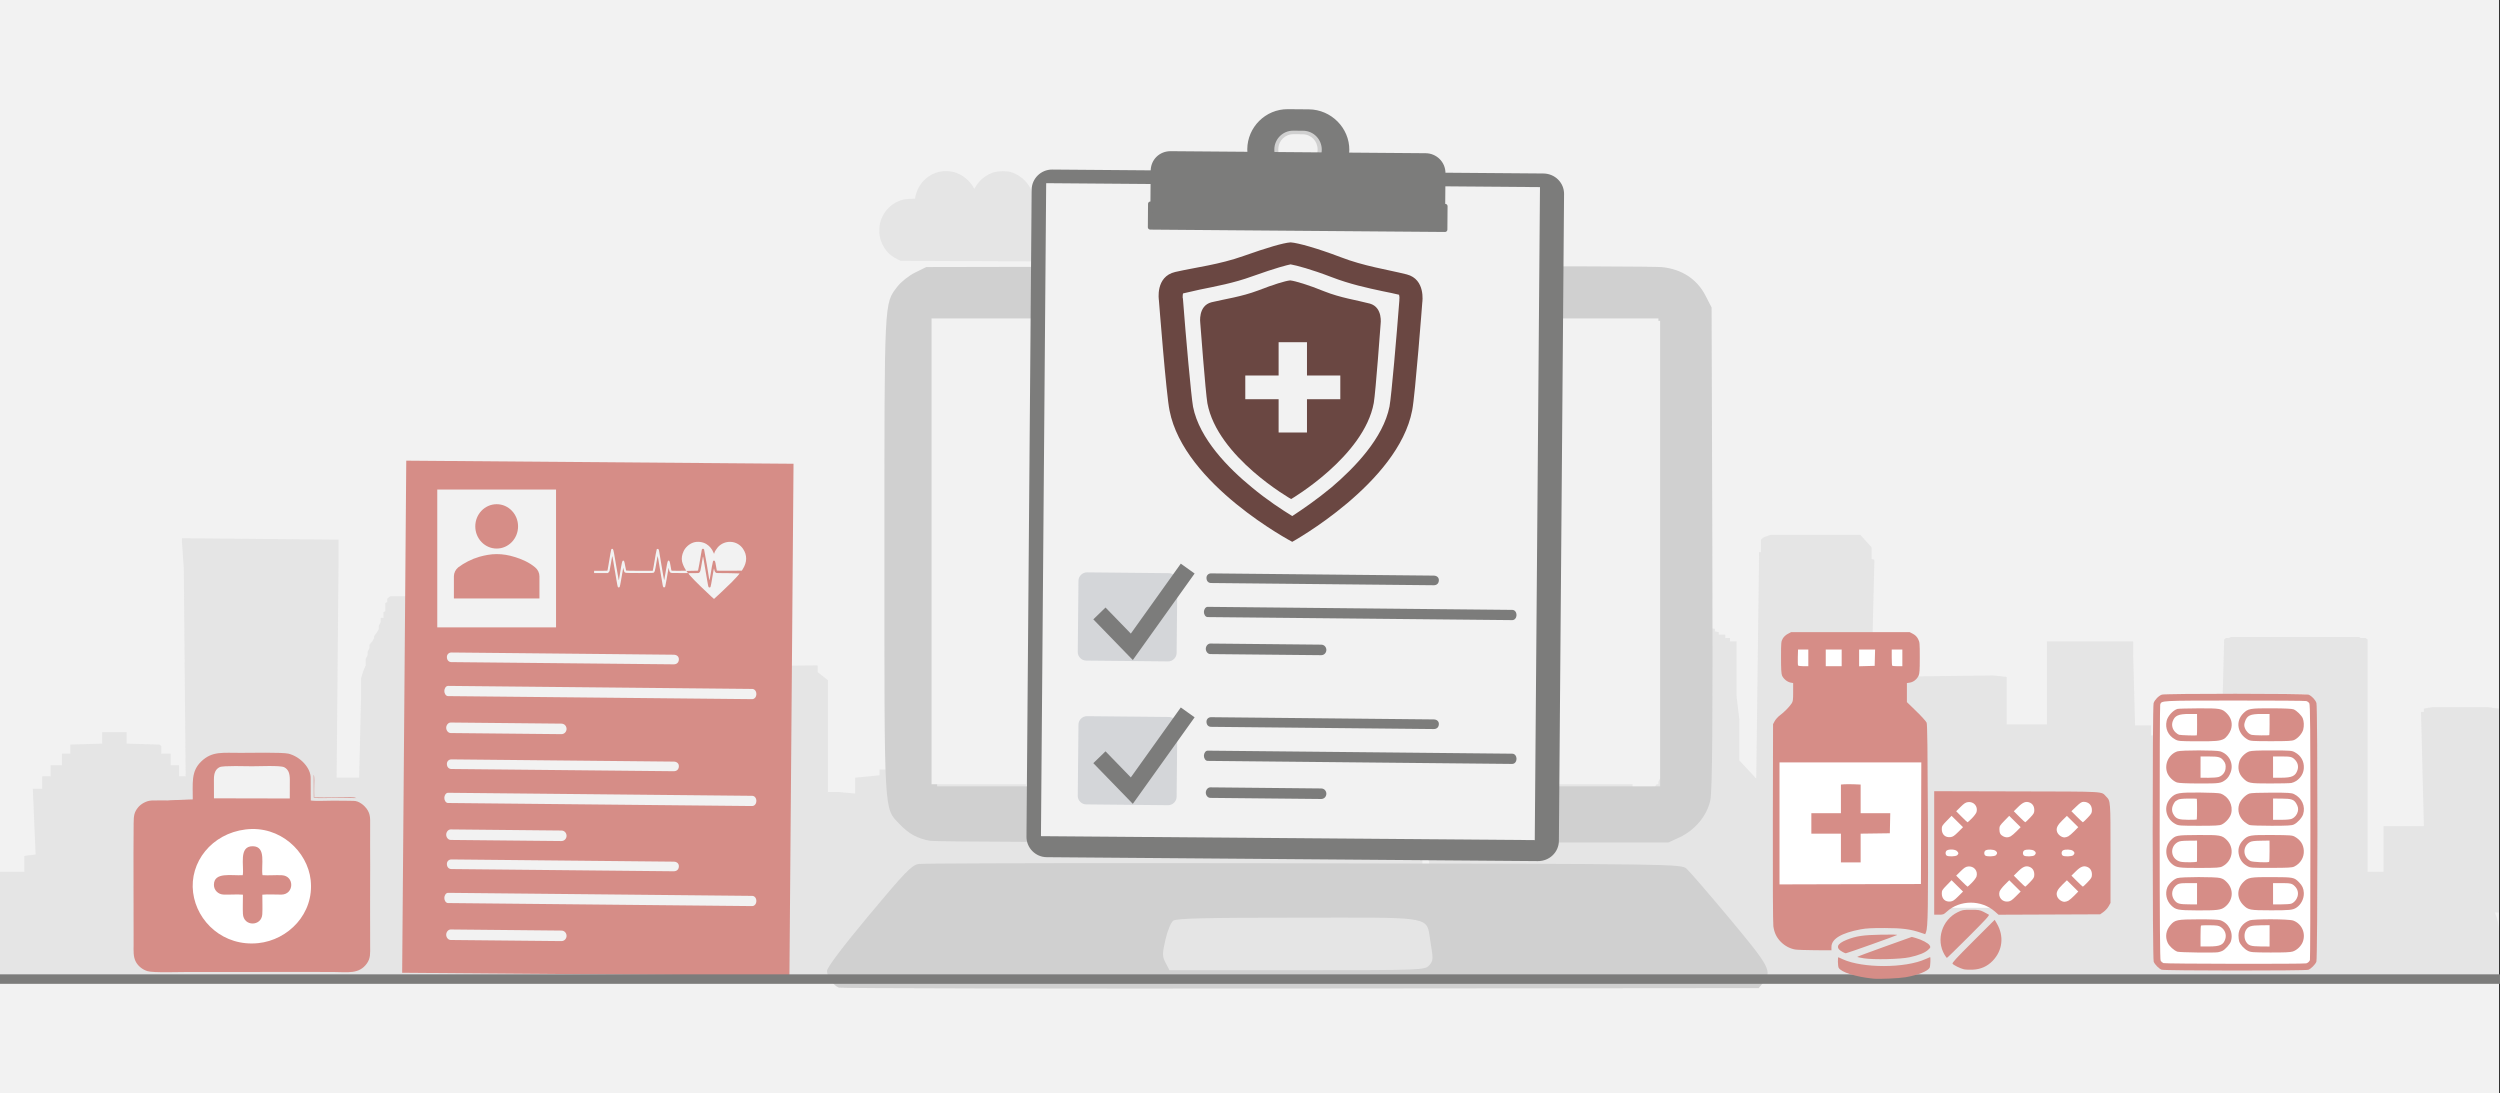 <svg width="526" height="230" xmlns="http://www.w3.org/2000/svg" xmlns:xlink="http://www.w3.org/1999/xlink" overflow="hidden"><rect width="100%" height="100%" fill="#333333" stroke="none"/><defs><clipPath id="clip0"><path d="M0 0 526 0 526 230 0 230Z" fill-rule="evenodd" clip-rule="evenodd"/></clipPath><clipPath id="clip1"><path d="M185 36 225 36 225 55 185 55Z" fill-rule="evenodd" clip-rule="evenodd"/></clipPath><clipPath id="clip2"><path d="M185 36 225 36 225 55 185 55Z" fill-rule="evenodd" clip-rule="evenodd"/></clipPath><clipPath id="clip3"><path d="M185 36 225 36 225 55 185 55Z" fill-rule="evenodd" clip-rule="evenodd"/></clipPath><clipPath id="clip4"><path d="M125 114 157 114 157 126 125 126Z" fill-rule="evenodd" clip-rule="evenodd"/></clipPath><clipPath id="clip5"><path d="M125 114 157 114 157 126 125 126Z" fill-rule="evenodd" clip-rule="evenodd"/></clipPath><clipPath id="clip6"><path d="M125 114 157 114 157 126 125 126Z" fill-rule="evenodd" clip-rule="evenodd"/></clipPath><clipPath id="clip7"><path d="M91 101 118 101 118 131 91 131Z" fill-rule="evenodd" clip-rule="evenodd"/></clipPath><clipPath id="clip8"><path d="M91 101 118 101 118 131 91 131Z" fill-rule="evenodd" clip-rule="evenodd"/></clipPath><clipPath id="clip9"><path d="M91 101 118 101 118 131 91 131Z" fill-rule="evenodd" clip-rule="evenodd"/></clipPath><clipPath id="clip10"><path d="M425.566 175.086 470.259 130.458 514.952 175.086 470.259 219.714Z" fill-rule="evenodd" clip-rule="evenodd"/></clipPath><clipPath id="clip11"><path d="M425.566 175.086 470.259 130.458 514.952 175.086 470.259 219.714Z" fill-rule="evenodd" clip-rule="evenodd"/></clipPath><clipPath id="clip12"><path d="M425.566 175.086 470.259 130.458 514.952 175.086 470.259 219.714Z" fill-rule="evenodd" clip-rule="evenodd"/></clipPath><clipPath id="clip13"><path d="M373 133 444 133 444 207 373 207Z" fill-rule="evenodd" clip-rule="evenodd"/></clipPath><clipPath id="clip14"><path d="M373 133 444 133 444 207 373 207Z" fill-rule="evenodd" clip-rule="evenodd"/></clipPath><clipPath id="clip15"><path d="M373 133 444 133 444 207 373 207Z" fill-rule="evenodd" clip-rule="evenodd"/></clipPath></defs><g clip-path="url(#clip0)"><rect x="0" y="0" width="525.239" height="230" fill="#FFFFFF" transform="scale(1.001 1)"/><rect x="0" y="0" width="525.239" height="230" fill="#F2F2F2" transform="scale(1.001 1)"/><path d="M525.239 81.99 525.239 40.086 522.874 39.783 511.246 39.783 509.472 40.086 509.472 40.086 509.472 40.793 508.88 40.793 508.88 40.995 509.472 64.825 503.756 64.825 500.997 64.825 500.997 74.417 497.647 74.417 497.647 25.748 497.647 25.546 497.252 25.243 496.267 25.243 495.873 25.041 494.493 25.041 493.508 25.041 471.237 25.041 469.857 25.041 468.872 25.041 468.478 25.243 467.886 25.243 467.492 25.546 466.507 63.714 459.609 63.209 459.609 62.704 456.849 62.906 456.849 62.704 456.258 62.704 455.864 62.704 454.878 62.704 453.893 62.704 453.499 62.704 452.513 62.704 452.513 45.741 452.119 45.741 452.119 43.62 451.725 43.62 448.769 43.62 448.375 28.878 448.375 26.455 448.375 25.95 447.98 25.95 430.637 25.95 430.242 25.95 430.242 26.455 430.242 28.878 430.242 43.418 429.848 43.418 426.498 43.418 422.753 43.418 421.768 43.418 421.768 33.422 419.008 33.119 393.387 33.422 393.978 8.785 393.387 8.583 393.387 8.078 393.387 7.169 393.387 6.159 391.022 3.534 390.234 3.534 372.102 3.534 370.722 4.039 370.131 4.544 370.131 5.453 370.131 6.462 370.131 7.169 369.737 7.169 369.737 7.876 369.145 54.828 365.598 50.991 365.598 42.409 365.006 37.461 365.006 25.95 363.627 25.95 363.627 25.95 363.627 25.243 362.641 25.243 362.641 25.243 362.641 24.537 361.853 24.537 361.262 24.537 361.262 24.032 360.473 23.83 360.473 23.83 360.473 23.325 359.488 23.123 355.349 23.123 353.772 23.325 353.772 23.83 353.772 23.83 352.984 24.032 352.984 24.537 352.984 24.537 351.604 24.537 351.999 25.243 351.604 25.243 350.619 25.243 350.619 25.95 350.619 25.95 349.634 25.95 349.634 37.461 349.239 42.409 349.239 54.324 347.86 56.545 347.269 56.545 347.269 56.747 345.889 56.747 345.889 56.747 344.115 56.747 344.115 56.747 343.13 56.747 343.13 26.455 343.13 15.954 332.881 14.742 332.487 16.963 332.881 43.62 327.363 43.62 327.363 42.712 327.363 42.712 327.363 40.793 327.363 40.793 327.757 40.793 327.757 40.793 328.348 40.793 328.348 40.793 328.348 40.793 328.348 29.08 328.348 28.878 328.348 28.878 328.348 28.878 327.757 28.878 327.757 28.878 327.363 28.878 327.363 28.878 326.771 28.878 326.771 28.878 326.771 28.878 318.888 19.589 310.61 19.589 302.135 28.878 302.135 28.878 302.135 28.878 302.135 28.878 302.135 28.878 301.741 28.878 301.741 28.878 301.15 29.08 301.15 29.08 301.15 29.08 301.15 40.793 301.15 40.793 301.15 40.793 301.15 40.995 301.741 40.995 302.135 40.995 302.135 40.995 302.135 42.914 302.135 42.914 302.135 42.914 302.135 64.421 300.362 64.421 300.362 74.417 298.982 74.417 298.982 71.287 297.997 71.287 297.997 55.03 298.982 55.03 298.982 35.038 297.602 35.038 297.602 28.373 295.632 28.172 295.632 28.172 295.632 27.869 295.237 27.869 295.237 27.869 294.646 27.869 294.646 27.869 294.252 27.869 294.252 27.667 293.858 27.667 293.267 27.667 292.872 27.667 292.478 27.667 291.099 27.364 289.128 27.667 289.128 27.667 288.734 27.667 288.142 27.667 287.748 27.667 287.748 27.667 287.354 27.869 286.763 27.869 286.763 27.869 286.368 27.869 286.368 27.869 286.368 28.172 286.368 28.172 284.398 28.373 284.398 35.038 283.018 35.038 283.018 55.03 284.003 55.03 284.003 71.287 280.85 71.287 280.85 57.959 273.361 57.959 272.375 57.959 272.375 58.665 272.375 58.665 270.01 58.665 268.631 58.665 268.631 55.535 267.645 55.535 267.645 51.698 266.266 51.698 266.266 51.698 266.266 51.698 266.266 51.698 265.871 51.698 265.871 51.698 265.477 51.698 265.477 51.698 264.886 51.698 264.886 51.698 264.492 51.698 264.492 51.698 263.9 51.698 262.521 51.698 261.732 51.698 261.732 49.578 259.762 49.578 257.397 49.578 257.397 53.213 257.397 53.213 256.608 53.213 256.608 56.545 255.623 56.545 255.623 58.16 255.229 58.16 255.229 58.16 254.637 58.16 254.637 58.16 254.637 56.747 252.864 56.747 252.864 55.535 252.864 55.333 250.893 55.535 250.893 49.073 243.6 49.376 243.6 56.747 242.615 56.747 242.615 74.417 242.615 74.417 242.615 66.541 238.87 66.541 238.87 56.949 237.491 52.001 236.899 34.836 236.111 33.422 236.111 17.67 235.52 16.661 234.731 16.459 234.731 15.954 234.731 15.752 234.14 15.752 234.14 15.045 234.14 15.045 233.352 14.742 233.352 13.833 233.352 13.53 232.761 13.53 224.877 13.53 224.483 13.53 224.483 13.833 224.483 14.742 223.497 15.045 223.497 15.045 223.497 15.752 223.103 15.752 223.103 15.954 223.103 16.459 222.118 16.661 221.132 17.67 221.132 33.422 220.147 34.836 220.147 49.578 220.147 49.376 220.147 49.376 220.147 49.073 220.147 49.073 217.979 49.073 217.388 49.073 217.388 49.376 217.388 49.376 216.994 49.376 216.994 49.578 216.994 49.881 216.994 49.881 216.994 49.881 216.994 50.083 216.402 50.083 216.402 50.083 216.402 50.587 216.008 50.587 216.008 50.587 216.008 58.665 215.614 59.574 215.614 36.451 215.614 35.038 215.614 31.706 215.614 31.706 215.614 30.494 215.614 28.172 208.519 28.172 208.519 27.869 207.73 27.869 207.73 28.172 201.621 28.172 201.227 27.667 200.241 27.667 200.241 28.172 193.737 28.172 193.737 30.494 193.737 31.706 193.146 31.706 193.146 35.038 193.146 36.451 193.737 52.91 185.262 52.91 184.868 52.91 184.868 54.122 184.868 54.122 179.744 54.627 179.744 57.959 176.394 57.656 174.028 57.656 174.028 50.285 174.028 50.285 174.028 34.129 171.861 32.412 171.861 32.412 171.861 31.201 171.861 30.999 149.393 31.201 149.393 61.796 146.633 61.796 146.633 62.2 143.48 61.089 143.48 9.29 142.494 9.088 141.115 8.583 138.356 8.381 135.005 8.078 131.26 8.078 129.487 8.078 129.487 3.534 128.501 0 124.757 0.202 121.012 0.202 118.253 0.707 115.888 0.909 114.902 1.414 114.508 1.918 114.508 9.491 114.508 68.864 114.114 68.864 113.128 68.864 112.734 58.16 112.143 56.242 112.143 54.627 111.749 53.213 110.763 52.203 110.369 51.698 107.019 51.496 105.639 51.496 105.245 52.203 104.259 52.91 103.865 54.324 103.865 56.04 103.274 38.168 103.274 36.754 103.274 36.754 103.274 36.451 103.274 35.24 103.274 33.826 102.88 32.412 102.486 30.999 102.486 29.585 101.894 28.172 101.5 26.657 100.515 25.546 100.121 24.032 99.529 22.618 98.741 21.709 98.741 21.406 99.135 21.204 99.135 21.002 99.135 21.002 99.135 21.002 98.741 21.002 98.741 20.7 98.741 20.296 98.741 19.791 98.15 19.589 98.15 19.084 98.15 18.781 98.15 18.377 98.15 18.074 97.755 17.67 97.755 17.367 97.755 16.963 97.361 16.459 81.989 16.459 81.397 16.963 81.397 17.165 81.397 17.67 81.003 17.872 81.003 18.377 81.003 18.781 81.003 19.084 81.003 19.589 80.609 19.791 80.609 20.296 80.609 20.497 80.609 21.002 80.018 21.002 80.018 21.911 79.623 22.618 79.623 23.325 79.229 24.032 78.638 24.839 78.638 25.243 78.244 25.95 77.653 26.657 77.653 27.364 77.258 28.172 77.258 28.878 76.864 29.585 76.864 30.999 76.273 32.412 75.879 33.826 75.879 35.24 75.879 36.754 75.879 36.956 75.879 38.168 75.485 54.627 70.754 54.627 71.149 9.996 71.149 4.544 38.235 4.241 38.235 4.948 38.629 10.501 39.023 54.324 37.644 54.324 37.644 52.001 37.644 52.001 37.644 52.001 37.644 52.001 37.644 52.001 35.87 52.001 35.87 49.881 35.87 49.881 35.87 49.578 35.87 49.578 35.87 49.578 35.279 49.578 33.899 49.578 33.899 47.962 33.899 47.962 33.505 47.659 33.505 47.659 33.505 47.659 33.505 47.659 26.607 47.457 26.607 47.255 26.607 47.255 26.607 47.255 26.607 47.255 26.607 46.953 26.607 46.953 26.607 46.751 26.607 46.448 26.607 46.246 26.607 46.246 26.607 46.044 26.607 45.741 26.607 45.741 26.607 45.741 26.607 45.741 26.607 45.034 21.483 45.034 21.483 47.457 14.782 47.659 14.782 47.659 14.782 47.659 14.782 49.578 13.008 49.578 13.008 49.578 13.008 49.578 13.008 49.578 13.008 52.001 11.234 52.001 10.643 52.001 10.643 52.001 10.643 52.001 10.643 52.001 10.643 54.324 9.263 54.324 9.263 54.324 9.263 54.324 8.869 54.324 8.869 54.324 8.869 54.324 8.869 54.324 8.869 54.324 8.869 56.949 6.898 56.949 7.489 70.782 5.124 71.085 5.124 74.417 0 74.417 0 83 525.239 83 525.239 81.99Z" fill="#D9D9D9" fill-rule="evenodd" fill-opacity="0.529" transform="matrix(1.001 0 -0 1 0 109)"/><path d="M10 0 516.237 0C521.76-2.09368e-15 526.237 4.477 526.237 10L526.237 20 0 20 0 10C-2.09366e-15 4.477 4.477 0 10 0Z" fill="#E5E5E5" fill-rule="evenodd" transform="matrix(1.001 0 -0 1 -1 186)"/><path d="M0 2.545C-4.53554e-16 1.14 1.14 0 2.545 0L30.407 0C31.813 0 32.952 1.14 32.952 2.545L32.952 54.455C32.952 55.861 31.813 57 30.407 57L2.545 57C1.14 57 0 55.861 0 54.455Z" fill="#FFFFFF" fill-rule="evenodd" transform="matrix(1.001 0 -0 1 454 146)"/><rect x="0" y="0" width="526.237" height="23" fill="#F2F2F2" transform="matrix(1.001 0 -0 1 -1 207)"/><g clip-path="url(#clip1)"><g clip-path="url(#clip2)"><g clip-path="url(#clip3)"><path d="M11.978 18.63 4.463 18.588 3.682 18.199C2.291 17.506 1.387 16.614 0.692 15.247 0.161 14.203-0.049 13.213 0.01 12.033 0.065 10.922 0.207 10.361 0.681 9.389 1.332 8.053 2.431 6.977 3.783 6.352 4.708 5.925 5.246 5.804 6.447 5.756L7.527 5.713 7.584 5.337C7.678 4.71 8.113 3.626 8.523 3 9.83 1.002 12.017-0.118 14.356 0.01 15.416 0.068 15.987 0.216 16.947 0.681 18.109 1.243 19.351 2.423 19.825 3.413 19.895 3.56 19.966 3.68 19.982 3.68 19.998 3.68 20.113 3.505 20.238 3.29 21.11 1.782 22.643 0.62 24.339 0.179 25.146-0.031 26.846-0.03 27.584 0.181 30.07 0.89 31.868 2.797 32.38 5.265L32.478 5.741 33.542 5.768C34.755 5.798 35.433 5.959 36.399 6.445 38.182 7.342 39.449 9.01 39.877 11.02 40.078 11.965 39.992 13.386 39.676 14.321 39.098 16.035 38.008 17.322 36.454 18.129 35.261 18.748 35.839 18.713 27.22 18.692 22.97 18.681 16.111 18.653 11.978 18.63Z" fill="#E5E5E5" transform="matrix(1 0 -0 1.015 185 36)"/></g></g></g><path d="M108.725 137.067C105.985 137.071 102.814 137.078 99.143 137.078 79.323 137.078 73.458 137.221 72.778 137.717 72.289 138.075 71.567 139.827 71.14 141.698 70.449 144.723 70.452 145.188 71.177 146.586L71.977 148.13 98.809 148.13C125.2 148.13 125.657 148.113 126.573 147.103 127.428 146.16 127.454 145.78 126.886 142.478 125.997 137.304 127.906 137.049 108.726 137.068ZM69.272 125.598C78.838 125.602 89.297 125.613 100.205 125.632 178.719 125.774 179.549 125.786 180.675 126.781 181.301 127.333 185.396 132.081 189.775 137.33 198.213 147.447 198.697 148.37 196.798 150.712L195.836 151.898 99.548 151.986C46.59 152.035 2.92 151.951 2.505 151.8 1.345 151.379 0.011 149.51 0 148.286 0 147.59 3.212 143.314 8.771 136.634 16.277 127.615 17.794 126.039 19.213 125.785 19.898 125.663 40.57 125.592 69.272 125.599ZM99.255 78.262C99.359 78.27 99.464 78.276 99.569 78.281 99.72 78.278 99.871 78.272 100.022 78.262 99.929 78.288 99.829 78.303 99.713 78.303 99.561 78.303 99.406 78.285 99.255 78.262ZM91.438 52.936 105.944 52.936C106.107 52.936 106.24 52.988 106.345 53.092 106.449 53.197 106.501 53.33 106.501 53.492L106.501 55.268C106.501 55.431 106.449 55.564 106.345 55.669 106.24 55.773 106.107 55.825 105.944 55.825L101.882 55.825C102.428 56.532 102.8 57.368 102.998 58.331L105.979 58.331C106.142 58.331 106.275 58.383 106.38 58.488 106.485 58.592 106.537 58.725 106.537 58.888L106.537 60.663C106.537 60.826 106.485 60.959 106.38 61.063 106.275 61.168 106.142 61.22 105.979 61.22L103.05 61.22C102.782 62.891 102.033 64.249 100.801 65.293 99.569 66.337 97.965 66.975 95.989 67.207 97.93 69.272 100.598 72.382 103.991 76.536 104.154 76.722 104.177 76.919 104.061 77.128 103.968 77.337 103.8 77.441 103.555 77.441L100.156 77.441C99.969 77.441 99.824 77.371 99.72 77.232 96.163 72.974 93.269 69.661 91.037 67.294 90.933 67.19 90.88 67.062 90.88 66.911L90.88 64.701C90.88 64.55 90.935 64.419 91.046 64.309 91.156 64.199 91.287 64.144 91.438 64.144L93.391 64.144C94.925 64.144 96.16 63.894 97.096 63.395 98.031 62.896 98.627 62.171 98.883 61.22L91.438 61.22C91.275 61.22 91.142 61.167 91.037 61.063 90.933 60.959 90.88 60.825 90.88 60.663L90.88 58.888C90.88 58.725 90.933 58.592 91.037 58.487 91.141 58.383 91.275 58.331 91.438 58.331L98.639 58.331C97.976 57.02 96.419 56.364 93.966 56.364L91.438 56.364C91.287 56.364 91.156 56.309 91.046 56.199 90.936 56.089 90.88 55.958 90.88 55.807L90.88 53.492C90.88 53.33 90.933 53.197 91.037 53.092 91.142 52.988 91.275 52.936 91.438 52.936ZM98.904 43.139C98.255 43.139 94.813 44.054 91.254 45.172 87.696 46.291 82.972 47.763 80.758 48.443 78.544 49.123 76.431 50.074 76.064 50.554 74.596 52.473 76.603 61.117 80.067 67.799 83.511 74.441 90.126 81.333 96.621 85.046 99.183 86.511 99.201 86.507 103.065 83.955 107.014 81.347 112.957 75.613 115.339 72.113 120.426 64.639 123.737 53.306 121.646 50.535 120.98 49.654 100.95 43.139 98.904 43.139ZM99.19 25.39 99.191 25.39C99.98 25.39 104.86 27.845 111.026 31.344 116.798 34.619 125.823 39.694 131.082 42.622L140.643 47.945 140.619 50.189C140.579 54.041 140.412 54.19 136.157 54.19 132.553 54.19 132.367 54.249 131.734 55.566 131.37 56.322 130.622 57.023 130.071 57.122 129.519 57.222 128.889 57.47 128.67 57.675 128.452 57.881 128.533 62.097 128.853 67.046 129.172 71.994 129.578 78.416 129.755 81.317L130.074 86.592 131.584 86.759C133.284 86.945 135.243 88.529 135.912 90.258 136.474 91.71 135.352 94.58 133.924 95.343 133.225 95.717 122.24 95.886 98.692 95.886L64.476 95.886 63.433 94.562C62.388 93.236 62.187 92.484 62.376 90.611 62.524 89.145 64.905 86.844 66.274 86.844 66.923 86.844 67.544 86.561 67.655 86.215 67.862 85.57 68.793 72.167 69.293 62.645L69.574 57.285 68.132 57.119C67.196 57.011 66.473 56.513 66.069 55.697 65.505 54.557 65.088 54.419 61.528 54.19L57.609 53.94 57.448 51.977C57.142 48.243 57.235 48.153 67.036 42.639 92.716 28.191 97.937 25.39 99.19 25.39ZM23.138 11.491 23.138 60.47 23.138 109.45 99.126 109.45 175.114 109.45 175.114 60.47 175.114 11.491 99.126 11.491ZM99.266 2.951C98.381 2.951 96.61 4.794 96.61 5.714 96.61 6.726 98.418 8.477 99.464 8.477 99.926 8.477 100.719 8.103 101.225 7.645 101.731 7.188 102.146 6.297 102.146 5.664 102.146 4.517 100.483 2.951 99.266 2.951ZM126.266 0.001C153.904-0.007 174.196 0.066 175.495 0.201 179.667 0.622 182.873 2.723 184.654 6.202L185.934 8.7 186.089 59.2C186.202 95.945 186.088 110.433 185.663 112.389 184.959 115.655 182.439 118.675 179.14 120.204L176.876 121.254 100.303 121.254C58.188 121.254 22.821 121.099 21.711 120.91 19.052 120.457 17.198 119.449 15.26 117.403 11.936 113.895 12.066 116.208 12.066 60.783 12.066 6.456 11.992 7.969 14.81 4.282 15.56 3.301 17.231 1.978 18.523 1.343L20.873 0.187 96.61 0.035C107.024 0.016 117.053 0.001 126.266 0.001Z" fill="#D0D0D0" fill-rule="evenodd" transform="matrix(1.001 0 -0 1 174 56)"/><rect x="0" y="0" width="152.779" height="98" fill="#F2F2F2" transform="matrix(1.001 0 -0 1 196 67)"/><path d="M107.512 144.675C4.288 144.675 4.288 144.675 4.288 144.675 1.929 144.675 0 142.746 0 140.388 0 4.287 0 4.287 0 4.287 0 1.929 1.929 0 4.288 0 107.512 0 107.512 0 107.512 0 109.977 0 111.907 1.929 111.907 4.287 111.907 140.388 111.907 140.388 111.907 140.388 111.907 142.746 109.977 144.675 107.512 144.675" fill="#7C7C7B" fill-rule="evenodd" transform="matrix(1.001 0.008 -0.008 1 217.094 35.642)"/><rect x="0" y="0" width="103.792" height="137.389" fill="#F2F2F2" transform="matrix(1.001 0.008 -0.008 1 220.116 38.539)"/><path d="M9.874 10.398C8.049 10.398 8.049 10.398 8.049 10.398 6.225 10.398 4.83 8.897 4.83 7.075 4.83 5.253 6.225 3.859 8.049 3.859 9.874 3.859 9.874 3.859 9.874 3.859 11.698 3.859 13.094 5.253 13.094 7.075 13.094 8.897 11.698 10.398 9.874 10.398M10.84 0C7.083 0 7.083 0 7.083 0 3.22 0 0 3.216 0 7.075 0 11.041 3.22 14.15 7.083 14.15 10.84 14.15 10.84 14.15 10.84 14.15 14.703 14.15 17.923 11.041 17.923 7.075 17.923 3.216 14.703 0 10.84 0" fill="#D0D0D0" fill-rule="evenodd" transform="matrix(1.001 0.008 -0.008 1 264.174 24.309)"/><path d="M12.869 0C8.472 0 8.472 0 8.472 0 3.753 0 0 3.867 0 8.486 0 13.212 3.753 17.079 8.472 17.079 12.869 17.079 12.869 17.079 12.869 17.079 17.587 17.079 21.448 13.212 21.448 8.486 21.448 3.867 17.587 0 12.869 0M11.689 12.46C9.652 12.46 9.652 12.46 9.652 12.46 7.4 12.46 5.684 10.742 5.684 8.486 5.684 6.337 7.4 4.511 9.652 4.511 11.689 4.511 11.689 4.511 11.689 4.511 13.941 4.511 15.657 6.337 15.657 8.486 15.657 10.742 13.941 12.46 11.689 12.46" fill="#7C7C7B" fill-rule="evenodd" transform="matrix(1.001 0.008 -0.008 1 262.495 22.904)"/><path d="M61.961 16.037C0 16.037 0 16.037 0 16.037 0 4.169 0 4.169 0 4.169 0 1.817 1.822 0 4.181 0 57.78 0 57.78 0 57.78 0 60.031 0 61.961 1.817 61.961 4.169L61.961 16.037Z" fill="#7C7C7B" fill-rule="evenodd" transform="matrix(1.001 0.008 -0.008 1 242.136 31.775)"/><rect x="0" y="0" width="61.961" height="4.915" stroke="#7C7C7B" stroke-width="0.999" stroke-linejoin="round" stroke-miterlimit="10" fill="#7C7C7B" transform="matrix(1.001 0.008 -0.008 1 242.046 42.896)"/><path d="M19.003 18.563C1.777 18.563 1.777 18.563 1.777 18.563 0.82 18.563 0 17.744 0 16.789 0 1.774 0 1.774 0 1.774 0 0.819 0.82 0 1.777 0 19.003 0 19.003 0 19.003 0 19.96 0 20.78 0.819 20.78 1.774 20.78 16.789 20.78 16.789 20.78 16.789 20.78 17.744 19.96 18.563 19.003 18.563" fill="#D4D6D9" fill-rule="evenodd" transform="matrix(1.001 0.01 -0.01 1 226.928 150.663)"/><path d="M47.751 2.027C0.958 2.027 0.958 2.027 0.958 2.027 0.41 2.027 0 1.622 0 0.946 0 0.405 0.41 0 0.958 0 47.751 0 47.751 0 47.751 0 48.435 0 48.846 0.405 48.846 0.946 48.846 1.622 48.435 2.027 47.751 2.027" fill="#7C7C7B" fill-rule="evenodd" transform="matrix(1.001 0.01 -0.01 1 253.852 150.888)"/><path d="M64.806 2.154C0.792 2.154 0.792 2.154 0.792 2.154 0.339 2.154 0 1.615 0 1.077 0 0.538 0.339 0 0.792 0 64.806 0 64.806 0 64.806 0 65.371 0 65.711 0.538 65.711 1.077 65.711 1.615 65.371 2.154 64.806 2.154" fill="#7C7C7B" fill-rule="evenodd" transform="matrix(1.001 0.01 -0.01 1 253.312 157.929)"/><path d="M24.246 2.217C0.959 2.217 0.959 2.217 0.959 2.217 0.411 2.217 0 1.663 0 1.109 0 0.554 0.411 0 0.959 0 24.246 0 24.246 0 24.246 0 24.931 0 25.342 0.554 25.342 1.109 25.342 1.663 24.931 2.217 24.246 2.217" fill="#7C7C7B" fill-rule="evenodd" transform="matrix(1.001 0.01 -0.01 1 253.71 165.649)"/><path d="M18.502 0.234 8.148 15.053 2.775 9.621 0.234 12.134 8.621 20.611 21.429 2.28Z" fill="#7C7C7B" fill-rule="evenodd" transform="matrix(1.001 0.01 -0.01 1 229.92 148.431)"/><path d="M19.003 18.563C1.777 18.563 1.777 18.563 1.777 18.563 0.82 18.563 0 17.744 0 16.789 0 1.774 0 1.774 0 1.774 0 0.819 0.82 0 1.777 0 19.003 0 19.003 0 19.003 0 19.96 0 20.78 0.819 20.78 1.774 20.78 16.789 20.78 16.789 20.78 16.789 20.78 17.744 19.96 18.563 19.003 18.563" fill="#D4D6D9" fill-rule="evenodd" transform="matrix(1.001 0.01 -0.01 1 226.928 120.406)"/><path d="M47.751 2.027C0.958 2.027 0.958 2.027 0.958 2.027 0.41 2.027 0 1.622 0 0.946 0 0.405 0.41 0 0.958 0 47.751 0 47.751 0 47.751 0 48.435 0 48.846 0.405 48.846 0.946 48.846 1.622 48.435 2.027 47.751 2.027" fill="#7C7C7B" fill-rule="evenodd" transform="matrix(1.001 0.01 -0.01 1 253.852 120.631)"/><path d="M64.806 2.154C0.792 2.154 0.792 2.154 0.792 2.154 0.339 2.154 0 1.615 0 1.077 0 0.538 0.339 0 0.792 0 64.806 0 64.806 0 64.806 0 65.371 0 65.711 0.538 65.711 1.077 65.711 1.615 65.371 2.154 64.806 2.154" fill="#7C7C7B" fill-rule="evenodd" transform="matrix(1.001 0.01 -0.01 1 253.312 127.672)"/><path d="M24.246 2.217C0.959 2.217 0.959 2.217 0.959 2.217 0.411 2.217 0 1.663 0 1.109 0 0.554 0.411 0 0.959 0 24.246 0 24.246 0 24.246 0 24.931 0 25.342 0.554 25.342 1.109 25.342 1.663 24.931 2.217 24.246 2.217" fill="#7C7C7B" fill-rule="evenodd" transform="matrix(1.001 0.01 -0.01 1 253.71 135.392)"/><path d="M18.502 0.234 8.148 15.053 2.775 9.621 0.234 12.134 8.621 20.611 21.429 2.28Z" fill="#7C7C7B" fill-rule="evenodd" transform="matrix(1.001 0.01 -0.01 1 229.92 118.174)"/><path d="M-19.558 0C-19.5 0-19.5 0-19.5 0-19.5 0-19.5 0-19.5 0-18.465-0.115-15.761-0.919-12.368-2.297-8.916-3.675-5.58-4.135-2.761-4.881 0-5.685-0.518-9.189-0.518-9.189-0.518-9.189-1.553-23.431-1.956-25.785-4.027-37.041-19.328-46-19.328-46-19.328-46-19.328-46-19.328-46-19.328-46-34.802-37.214-36.93-25.843-37.333-23.431-38.426-8.959-38.426-8.959-38.426-8.959-38.944-5.341-36.067-4.594-33.191-3.905-29.797-3.446-26.288-2.125-22.894-0.804-20.593-0.115-19.558 0-19.558 0-19.558 0-19.558 0Z" fill="#6A4742" fill-rule="evenodd" transform="matrix(1.001 8.75495e-08 8.74228e-08 -1 291 59)"/><path d="M-28.43 0C-28.373 0-28.373 0-28.373 0-28.373 0-28.373 0-28.373 0-26.879-0.114-22.916-1.198-17.977-3.082-12.98-5.022-8.098-5.707-4.02-6.734 0-7.761-0.747-12.611-0.747-12.611-0.747-12.611-2.24-32.128-2.872-35.323-5.801-50.674-28.085-63-28.085-63-28.085-63-28.085-63-28.085-63-28.085-63-50.83-51.016-53.873-35.38-54.563-32.128-56.113-12.155-56.113-12.155-56.113-12.155-56.917-7.19-52.667-6.22-48.417-5.25-43.42-4.679-38.309-2.853-33.312-1.084-29.981-0.114-28.488 0-28.488 0-28.488 0-28.488 0L-28.43 0ZM-36.471-7.133C-40.376-8.56-44.167-9.245-47.498-9.929-47.498-9.929-50.485-10.614-51.002-10.728-51.002-10.728-51.117-10.728-51.117-11.584-51.117-11.698-51.059-11.698-51.059-11.87-50.485-19.459-49.336-32.356-48.934-34.581-47.613-41.315-41.468-47.535-36.586-51.53-33.369-54.212-30.21-56.266-28.085-57.579-26.075-56.266-22.974-54.155-19.815-51.53-14.99-47.421-8.96-41.201-7.639-34.525-7.237-32.356-6.145-19.688-5.571-12.212-5.571-12.098-5.571-12.098-5.571-11.927-5.514-11.641-5.571-11.299-5.629-11.014-6.662-10.785-7.811-10.5-9.075-10.272-12.291-9.587-15.967-8.788-19.815-7.304-24.122-5.649-27.166-4.851-28.43-4.622-29.234-4.793-31.359-5.307-36.471-7.133Z" fill="#6A4742" fill-rule="evenodd" transform="matrix(1.001 8.75495e-08 8.74228e-08 -1 300 51)"/><path d="M0-7.005-7.005-7.005-7.005 0-12.966 0-12.966-7.005-19.971-7.005-19.971-11.995-12.966-11.995-12.966-19-7.005-19-7.005-11.995 0-11.995Z" fill="#F2F2F2" fill-rule="evenodd" transform="matrix(1.001 8.75495e-08 8.74228e-08 -1 282 72)"/><rect x="0" y="0" width="81.4" height="107.749" fill="#D68D87" transform="matrix(1.001 0.008 -0.008 1 85.477 96.923)"/><g clip-path="url(#clip4)"><g clip-path="url(#clip5)"><g clip-path="url(#clip6)"><path d="M24.706 11.049C22.593 9.145 21.902 8.508 21.165 7.784 20.349 6.985 19.831 6.42 19.831 6.332 19.831 6.309 20.31 6.293 20.895 6.297 21.921 6.304 21.965 6.3 22.116 6.193 22.352 6.024 22.356 6.008 22.741 3.805 22.868 3.078 22.916 2.892 22.944 3.004 22.986 3.168 23.612 6.678 23.845 8.057 23.929 8.553 24.03 9.009 24.069 9.071 24.166 9.224 24.413 9.225 24.494 9.072 24.551 8.967 24.673 8.33 25.047 6.186 25.208 5.263 25.239 5.206 25.312 5.7 25.339 5.885 25.391 5.99 25.514 6.113 25.673 6.272 25.698 6.279 26.073 6.284 26.29 6.287 27.396 6.297 28.532 6.306 29.668 6.316 30.601 6.338 30.604 6.357 30.618 6.43 29.682 7.433 28.97 8.108 27.996 9.032 25.278 11.487 25.23 11.487 25.209 11.487 24.973 11.29 24.706 11.049ZM4.99 9.071C4.951 9.009 4.838 8.485 4.739 7.907 4.534 6.716 4.172 4.665 3.97 3.557 3.883 3.077 3.822 2.846 3.798 2.906 3.778 2.957 3.658 3.607 3.531 4.351 3.405 5.095 3.278 5.776 3.25 5.864 3.221 5.953 3.13 6.083 3.048 6.152L2.897 6.279 1.448 6.279 0 6.279 0 6.054 0 5.828 1.399 5.828C2.687 5.828 2.8 5.822 2.825 5.741 2.84 5.693 2.932 5.191 3.03 4.627 3.379 2.615 3.559 1.645 3.603 1.541 3.663 1.398 3.833 1.361 3.959 1.464 4.06 1.546 4.239 2.418 4.683 5.002 4.898 6.256 5.166 7.705 5.185 7.725 5.211 7.751 5.24 7.61 5.384 6.755 5.84 4.057 5.911 3.775 6.135 3.775 6.312 3.775 6.366 3.915 6.531 4.81 6.623 5.309 6.714 5.743 6.732 5.773 6.757 5.812 7.575 5.828 9.544 5.828L12.322 5.828 12.364 5.716C12.388 5.654 12.456 5.321 12.516 4.977 12.905 2.75 13.135 1.539 13.181 1.484 13.209 1.45 13.299 1.422 13.38 1.422 13.546 1.422 13.634 1.574 13.695 1.972 13.714 2.096 13.863 2.953 14.027 3.875 14.19 4.798 14.404 6.004 14.501 6.555 14.599 7.105 14.695 7.598 14.716 7.65 14.755 7.751 14.749 7.782 15.178 5.378 15.433 3.946 15.486 3.775 15.675 3.775 15.856 3.775 15.926 3.955 16.078 4.807 16.161 5.272 16.241 5.693 16.256 5.741 16.28 5.822 16.399 5.828 17.831 5.828 18.683 5.828 19.38 5.817 19.38 5.804 19.38 5.79 19.301 5.669 19.205 5.534 18.933 5.156 18.595 4.393 18.503 3.951 18.366 3.286 18.472 2.623 18.837 1.872 19.206 1.114 20.016 0.423 20.858 0.151 21.732-0.132 22.84-0.01 23.633 0.456 24.278 0.835 24.807 1.438 25.095 2.12 25.232 2.444 25.233 2.445 25.286 2.306 25.316 2.229 25.34 2.15 25.34 2.131 25.34 2.023 25.817 1.307 26.047 1.068 27.536-0.474 30.102-0.318 31.32 1.389 32.237 2.673 32.215 4.098 31.258 5.528L31.074 5.803 28.456 5.816C26.355 5.827 25.833 5.817 25.813 5.765 25.799 5.729 25.723 5.31 25.643 4.833 25.49 3.922 25.429 3.775 25.208 3.775 25.142 3.775 25.061 3.824 25.021 3.888 24.962 3.981 24.645 5.648 24.385 7.231 24.331 7.559 24.238 7.818 24.238 7.641 24.238 7.426 23.197 1.636 23.139 1.527 23.035 1.332 22.728 1.353 22.666 1.559 22.634 1.667 22.41 2.904 22.132 4.501 22.017 5.162 21.901 5.731 21.873 5.766 21.835 5.813 21.522 5.828 20.626 5.828 19.968 5.828 19.43 5.842 19.43 5.859 19.43 5.875 19.5 5.977 19.585 6.084L19.739 6.279 17.964 6.279C16.24 6.279 16.185 6.276 16.056 6.175 15.879 6.036 15.794 5.858 15.751 5.541 15.682 5.037 15.699 4.97 15.224 7.681 15.11 8.329 14.993 8.92 14.964 8.997 14.897 9.171 14.704 9.228 14.575 9.111 14.518 9.059 14.46 8.898 14.425 8.692 14.394 8.508 14.269 7.805 14.147 7.13 14.025 6.456 13.859 5.52 13.778 5.052 13.698 4.584 13.581 3.908 13.519 3.55 13.457 3.192 13.392 2.883 13.375 2.863 13.358 2.843 13.226 3.505 13.082 4.335 12.812 5.89 12.75 6.098 12.517 6.216 12.424 6.263 11.71 6.278 9.55 6.278 6.436 6.279 6.493 6.284 6.338 5.985 6.298 5.907 6.237 5.694 6.204 5.511 6.17 5.328 6.137 5.184 6.13 5.191 6.116 5.205 5.919 6.29 5.631 7.932 5.533 8.496 5.419 9.009 5.379 9.071 5.336 9.137 5.256 9.184 5.183 9.184 5.11 9.184 5.032 9.138 4.99 9.071Z" fill="#F2F2F2" transform="matrix(1 0 -0 1.046 125 114)"/></g></g></g><rect x="0" y="0" width="24.964" height="29" fill="#F2F2F2" transform="matrix(1.001 0 -0 1 92 103)"/><g clip-path="url(#clip7)"><g clip-path="url(#clip8)"><g clip-path="url(#clip9)"><path d="M18 8.438C18 10.923 15.985 12.938 13.5 12.938 11.015 12.938 9 10.923 9 8.438 9 5.952 11.015 3.938 13.5 3.938 15.985 3.938 18 5.952 18 8.438Z" fill="#D68D87" transform="matrix(1 0 -0 1.037 91 102)"/><path d="M22.5 23.062 22.5 18.562C22.5 17.887 22.163 17.212 21.6 16.762 20.363 15.75 18.788 15.075 17.212 14.625 16.087 14.287 14.85 14.062 13.5 14.062 12.262 14.062 11.025 14.287 9.787 14.625 8.213 15.075 6.638 15.863 5.4 16.762 4.838 17.212 4.5 17.887 4.5 18.562L4.5 23.062 22.5 23.062Z" fill="#D68D87" transform="matrix(1 0 -0 1.037 91 102)"/></g></g></g><path d="M47.668 2.024C0.956 2.024 0.956 2.024 0.956 2.024 0.41 2.024 0 1.619 0 0.944 0 0.405 0.41 0 0.956 0 47.668 0 47.668 0 47.668 0 48.351 0 48.761 0.405 48.761 0.944 48.761 1.619 48.351 2.024 47.668 2.024" fill="#F2F2F2" fill-rule="evenodd" transform="matrix(1.001 0.01 -0.01 1 94.034 137.275)"/><path d="M64.693 2.15C0.79 2.15 0.79 2.15 0.79 2.15 0.339 2.15 0 1.613 0 1.075 0 0.538 0.339 0 0.79 0 64.693 0 64.693 0 64.693 0 65.258 0 65.596 0.538 65.596 1.075 65.596 1.613 65.258 2.15 64.693 2.15" fill="#F2F2F2" fill-rule="evenodd" transform="matrix(1.001 0.01 -0.01 1 93.495 144.304)"/><path d="M24.204 2.214C0.957 2.214 0.957 2.214 0.957 2.214 0.41 2.214 0 1.66 0 1.107 0 0.553 0.41 0 0.957 0 24.204 0 24.204 0 24.204 0 24.888 0 25.298 0.553 25.298 1.107 25.298 1.66 24.888 2.214 24.204 2.214" fill="#F2F2F2" fill-rule="evenodd" transform="matrix(1.001 0.01 -0.01 1 93.892 152.01)"/><path d="M47.668 2.024C0.956 2.024 0.956 2.024 0.956 2.024 0.41 2.024 0 1.619 0 0.944 0 0.405 0.41 0 0.956 0 47.668 0 47.668 0 47.668 0 48.351 0 48.761 0.405 48.761 0.944 48.761 1.619 48.351 2.024 47.668 2.024" fill="#F2F2F2" fill-rule="evenodd" transform="matrix(1.001 0.01 -0.01 1 94.034 159.764)"/><path d="M64.693 2.15C0.79 2.15 0.79 2.15 0.79 2.15 0.339 2.15 0 1.613 0 1.075 0 0.538 0.339 0 0.79 0 64.693 0 64.693 0 64.693 0 65.258 0 65.596 0.538 65.596 1.075 65.596 1.613 65.258 2.15 64.693 2.15" fill="#F2F2F2" fill-rule="evenodd" transform="matrix(1.001 0.01 -0.01 1 93.495 166.793)"/><path d="M24.204 2.214C0.957 2.214 0.957 2.214 0.957 2.214 0.41 2.214 0 1.66 0 1.107 0 0.553 0.41 0 0.957 0 24.204 0 24.204 0 24.204 0 24.888 0 25.298 0.553 25.298 1.107 25.298 1.66 24.888 2.214 24.204 2.214" fill="#F2F2F2" fill-rule="evenodd" transform="matrix(1.001 0.01 -0.01 1 93.892 174.5)"/><path d="M47.668 2.024C0.956 2.024 0.956 2.024 0.956 2.024 0.41 2.024 0 1.619 0 0.944 0 0.405 0.41 0 0.956 0 47.668 0 47.668 0 47.668 0 48.351 0 48.761 0.405 48.761 0.944 48.761 1.619 48.351 2.024 47.668 2.024" fill="#F2F2F2" fill-rule="evenodd" transform="matrix(1.001 0.01 -0.01 1 94.034 180.816)"/><path d="M64.693 2.15C0.79 2.15 0.79 2.15 0.79 2.15 0.339 2.15 0 1.613 0 1.075 0 0.538 0.339 0 0.79 0 64.693 0 64.693 0 64.693 0 65.258 0 65.596 0.538 65.596 1.075 65.596 1.613 65.258 2.15 64.693 2.15" fill="#F2F2F2" fill-rule="evenodd" transform="matrix(1.001 0.01 -0.01 1 93.495 187.845)"/><path d="M24.204 2.214C0.957 2.214 0.957 2.214 0.957 2.214 0.41 2.214 0 1.66 0 1.107 0 0.553 0.41 0 0.957 0 24.204 0 24.204 0 24.204 0 24.888 0 25.298 0.553 25.298 1.107 25.298 1.66 24.888 2.214 24.204 2.214" fill="#F2F2F2" fill-rule="evenodd" transform="matrix(1.001 0.01 -0.01 1 93.892 195.551)"/><path d="M0 0 526.521 0" stroke="#7C7C7B" stroke-width="1.997" stroke-miterlimit="8" fill="none" fill-rule="evenodd" transform="matrix(1.001 0 -0 1 -1 206)"/><g clip-path="url(#clip10)"><g clip-path="url(#clip11)"><g clip-path="url(#clip12)"><path d="M485.681 204.042C485.09 204.274 455.363 204.257 454.794 204.023 454.216 203.786 453.389 202.948 453.139 202.348 452.865 201.687 452.846 148.723 453.12 147.931 453.362 147.23 454.182 146.389 454.859 146.149 455.564 145.898 485.113 145.911 485.727 146.162 486.398 146.438 487.141 147.224 487.378 147.911 487.659 148.722 487.647 201.672 487.366 202.348 487.12 202.941 486.245 203.82 485.681 204.042ZM486.012 202.003C486.065 201.879 486.11 189.746 486.11 175.041 486.111 153.568 486.065 148.238 485.878 147.965 485.735 147.755 485.492 147.578 485.244 147.502 485.023 147.434 478.201 147.385 470.084 147.393 454.365 147.409 454.774 147.386 454.505 148.262 454.438 148.479 454.389 160.629 454.395 175.261 454.402 193.63 454.465 201.962 454.598 202.179 454.703 202.352 454.951 202.559 455.148 202.641 455.533 202.8 484.673 202.851 485.224 202.694 485.587 202.59 485.861 202.349 486.012 202.003ZM482.403 200.196C481.914 200.36 480.574 200.419 477.668 200.407 474.009 200.392 473.55 200.358 472.96 200.059 472.182 199.666 471.348 198.755 471.125 198.056 471.045 197.803 470.979 197.247 470.979 196.82 470.979 195.416 471.86 194.21 473.289 193.658 474.169 193.319 481.547 193.342 482.496 193.687 484.292 194.341 485.192 196.35 484.503 198.172 484.173 199.046 483.286 199.901 482.403 200.196ZM475.668 194.681C473.546 194.707 473.016 194.886 472.523 195.739 472.157 196.375 472.157 197.428 472.523 198.063 473.03 198.943 473.537 199.116 475.653 199.133L477.516 199.148 477.521 196.903 477.526 194.658ZM483.15 190.979C482.393 191.467 481.744 191.535 477.841 191.532 473.383 191.529 473.032 191.463 472.008 190.441 470.594 189.028 470.589 187.01 471.998 185.594 472.983 184.604 473.451 184.524 478.124 184.543 482.555 184.562 482.686 184.587 483.723 185.641 484.412 186.342 484.678 186.932 484.725 187.866 484.786 189.064 484.14 190.341 483.15 190.979ZM483.392 188.65C483.636 187.864 483.433 187.072 482.836 186.472 482.242 185.874 481.914 185.799 479.946 185.808L478.247 185.816 478.25 188.052 478.252 190.288 479.937 190.282C480.864 190.279 481.809 190.216 482.038 190.143 482.639 189.951 483.171 189.364 483.392 188.65ZM467.562 200.077C467.313 200.191 466.904 200.316 466.654 200.356 465.791 200.494 458.619 200.393 458.14 200.236 457.417 200 456.394 199.064 456.073 198.347 455.504 197.078 455.722 195.719 456.667 194.628 457.621 193.528 458.049 193.442 462.604 193.427 465.052 193.419 466.752 193.488 467.129 193.61 468.945 194.2 469.964 196.217 469.379 198.062 469.186 198.67 468.164 199.803 467.562 200.077ZM468.2 197.573C468.502 196.627 468.118 195.602 467.253 195.042 466.8 194.748 466.478 194.697 464.957 194.674 463.984 194.659 463.142 194.693 463.087 194.748 463.032 194.803 462.988 195.814 462.99 196.995L462.993 199.141 464.784 199.137C467.103 199.133 467.806 198.811 468.2 197.573ZM482.71 182.326C482.255 182.549 481.395 182.597 477.835 182.6 473.669 182.604 473.487 182.59 472.823 182.223 471.932 181.731 471.37 181.017 471.103 180.04 470.756 178.771 471.059 177.66 472.01 176.713 472.999 175.728 473.418 175.658 478.087 175.686 481.865 175.71 482.295 175.742 482.824 176.043 484.028 176.726 484.653 177.695 484.721 178.985 484.797 180.397 484.021 181.686 482.71 182.326ZM477.515 179.053 477.508 176.858 475.671 176.887C474.288 176.909 473.718 176.983 473.364 177.186 471.794 178.089 471.873 180.341 473.502 181.161 473.954 181.388 477.216 181.534 477.426 181.337 477.478 181.287 477.518 180.26 477.515 179.053ZM468.012 190.905C467.239 191.468 466.325 191.57 462.274 191.547 458.178 191.523 457.772 191.442 456.784 190.455 455.814 189.484 455.502 187.98 456.007 186.705 456.297 185.971 457.335 185 458.09 184.756 458.963 184.474 466.192 184.462 467.146 184.741 467.746 184.917 467.978 185.062 468.507 185.594 470.082 187.176 469.86 189.56 468.012 190.905ZM460.56 185.808C458.601 185.799 458.264 185.875 457.68 186.458 456.855 187.282 456.803 188.561 457.558 189.475 458.107 190.14 458.574 190.264 460.573 190.277L462.253 190.288 462.256 188.052 462.258 185.816ZM482.623 173.478C482.171 173.69 481.266 173.742 477.927 173.744 475.652 173.745 473.577 173.676 473.316 173.59 473.055 173.504 472.568 173.201 472.234 172.916 471.103 171.956 470.689 170.554 471.131 169.191 471.414 168.321 472.433 167.256 473.263 166.961 473.595 166.843 475.387 166.771 477.926 166.773 481.5 166.776 482.132 166.817 482.664 167.077 484.32 167.886 485.113 169.646 484.579 171.324 484.343 172.064 483.384 173.12 482.623 173.478ZM483.463 170.74C483.599 170.164 483.515 169.717 483.15 169.085 482.648 168.214 482.132 168.037 480.07 168.024L478.254 168.013 478.252 170.25 478.251 172.487 479.997 172.487C481.127 172.487 481.917 172.407 482.236 172.26 482.83 171.985 483.308 171.393 483.463 170.74ZM467.592 182.289C467.061 182.564 466.504 182.602 462.842 182.614 458.42 182.628 457.889 182.552 456.965 181.771 455.492 180.525 455.386 178.145 456.742 176.77 457.751 175.746 457.898 175.718 462.42 175.688 467.112 175.657 467.505 175.725 468.513 176.735 470.201 178.427 469.746 181.176 467.592 182.289ZM462.258 179.013 462.259 176.865 460.474 176.883C459.077 176.898 458.579 176.964 458.188 177.189 456.359 178.24 456.761 180.865 458.819 181.314 459.578 181.48 462.236 181.45 462.249 181.275 462.254 181.212 462.258 180.194 462.258 179.013ZM483.137 164.302C482.873 164.482 482.411 164.678 482.111 164.738 481.811 164.798 479.779 164.846 477.596 164.843 473.219 164.838 473.016 164.798 471.945 163.729 470.993 162.778 470.736 161.58 471.177 160.154 471.427 159.348 472.397 158.387 473.259 158.091 473.685 157.945 475.191 157.882 478.022 157.891 481.997 157.903 482.19 157.919 482.859 158.287 484.142 158.992 484.818 160.207 484.725 161.64 484.655 162.715 484.098 163.649 483.137 164.302ZM483.394 162.013C483.65 161.235 483.447 160.436 482.836 159.823 482.242 159.225 481.914 159.15 479.946 159.159L478.247 159.167 478.25 161.403 478.252 163.639 479.938 163.634C482.256 163.626 482.973 163.29 483.394 162.013ZM467.452 173.479C466.999 173.694 466.099 173.744 462.667 173.744 458.817 173.744 458.381 173.714 457.787 173.412 455.583 172.289 455.087 169.532 456.782 167.828 457.767 166.837 458.41 166.723 462.834 166.75 465.117 166.765 466.91 166.852 467.217 166.964 468.924 167.586 469.889 169.433 469.428 171.196 469.211 172.028 468.304 173.076 467.452 173.479ZM462.26 170.214C462.264 169.062 462.241 168.094 462.21 168.062 462.178 168.031 461.355 168.012 460.379 168.021 459.248 168.031 458.487 168.113 458.276 168.247 458.094 168.363 457.871 168.496 457.782 168.543 457.529 168.674 457.075 169.534 457.022 169.981 456.953 170.558 457.047 170.962 457.368 171.468 457.886 172.286 458.424 172.467 460.388 172.484 461.362 172.493 462.179 172.457 462.205 172.405 462.231 172.352 462.256 171.367 462.26 170.214ZM482.715 155.683C482.261 155.898 481.354 155.947 477.84 155.945 473.899 155.943 473.473 155.915 472.939 155.614 470.744 154.379 470.294 151.773 471.985 150.089 472.996 149.083 473.401 149.011 478.006 149.028 480.743 149.038 482.246 149.112 482.588 149.252 483.225 149.514 484.246 150.516 484.497 151.126 484.756 151.755 484.798 152.734 484.599 153.495 484.385 154.313 483.543 155.291 482.715 155.683ZM477.519 152.411 477.516 150.224 475.87 150.219C473.444 150.213 472.783 150.517 472.338 151.845 472.157 152.386 472.149 152.68 472.303 153.124 472.554 153.844 473.17 154.474 473.765 154.618 474.237 154.732 477.351 154.768 477.459 154.66 477.493 154.626 477.52 153.614 477.519 152.411ZM468.265 164.07C467.263 164.816 467.004 164.852 462.741 164.845 460.059 164.84 458.416 164.767 458.032 164.633 457.185 164.339 456.243 163.38 455.955 162.519 455.345 160.696 456.346 158.661 458.136 158.083 458.965 157.815 466.301 157.819 467.141 158.087 469.01 158.685 469.997 160.644 469.345 162.46 469.084 163.187 468.717 163.734 468.265 164.07ZM468.248 161.775C468.352 161.004 468.24 160.548 467.816 160.018 467.235 159.29 466.78 159.16 464.817 159.164L462.996 159.167 462.995 161.4 462.994 163.632 464.645 163.644C465.554 163.65 466.54 163.571 466.838 163.466 467.584 163.206 468.146 162.532 468.248 161.775ZM467.888 155.479C467.041 155.906 466.168 155.984 462.409 155.969 458.51 155.953 458.315 155.936 457.645 155.568 456.168 154.757 455.494 153.288 455.859 151.675 456.085 150.675 457.177 149.459 458.119 149.159 458.295 149.102 460.269 149.046 462.505 149.035 467.104 149.01 467.511 149.082 468.513 150.086 469.479 151.054 469.787 152.278 469.379 153.523 469.143 154.241 468.394 155.224 467.888 155.479ZM462.268 152.446 462.255 150.224 460.653 150.219C458.332 150.213 457.559 150.559 457.128 151.798 456.857 152.577 457.076 153.446 457.697 154.058 457.946 154.303 458.297 154.545 458.479 154.597 458.825 154.696 462.098 154.801 462.213 154.717 462.25 154.69 462.274 153.668 462.268 152.446Z" fill="#D68D87"/></g></g></g><path d="M0 13C-3.30536e-15 5.82 5.812 0 12.981 0 20.151-3.31015e-15 25.962 5.82 25.962 13 25.962 20.18 20.151 26 12.981 26 5.812 26-4.95804e-15 20.18 0 13Z" fill="#FFFFFF" fill-rule="evenodd" transform="matrix(1.001 0 -0 1 40 174)"/><path d="M3.814 0.305C2.637 0.358 0.819 0.322 0.315 1.1 0 1.589 0.013 2.265 0.345 2.749 1.194 4 8.757 3.682 10.325 3.646 11.489 3.617 13.234 3.609 13.695 2.831 13.967 2.375 13.98 1.544 13.704 1.047 13.45 0.582 12.894 0.448 12.183 0.338 10.007 0 6.137 0.204 3.814 0.305Z" fill="#D68D87" fill-rule="evenodd" transform="matrix(1.001 0 -0 1 34 168)"/><path d="M46.319 10.502C44.81 10.463 43.308 10.468 41.787 10.463 40.781 10.461 38.213 10.581 37.353 10.422L37.333 5.798C37.416 3.641 35.187 1.188 32.64 0.566 31.425 0.268 24.373 0.393 22.622 0.402 18.822 0.42 16.644 0 14.351 2.188 12.112 4.322 12.578 6.78 12.547 10.351 11.929 10.522 5.42 10.346 3.906 10.424 2.689 10.485 1.595 11.224 1.074 11.854 0.239 12.868 0.131 13.578 0.118 15.195 0.04 23.724 0.131 32.154 0.111 40.666 0.106 42.034 0 43.298 0.594 44.39 1.044 45.215 1.921 45.998 3.043 46.334 4.273 46.707 9.839 46.498 11.619 46.505 21.805 46.551 32.041 46.449 42.229 46.51 45.154 46.527 47.508 47 49.148 44.703 49.928 43.61 49.837 42.571 49.83 41.095 49.797 35.422 49.825 29.734 49.835 24.058 49.84 21.224 49.797 18.373 49.83 15.541 49.847 14.044 49.86 13.195 49.057 12.102 48.632 11.524 47.496 10.473 46.319 10.502ZM23.654 16.515C16.516 17.388 11.805 23.412 12.618 29.793 13.405 35.971 19.038 41.193 26.317 40.434 32.592 39.781 38.11 34.249 37.328 27.163 36.666 21.142 30.882 15.629 23.654 16.515Z" fill="#D68D87" fill-rule="evenodd" transform="matrix(1.001 0 -0 1 28 158)"/><path d="M6.07 6.136C3.699 6.287 0.022 5.391 0.007 8.166 0 9.321 0.936 10.169 1.998 10.216 3.321 10.278 4.811 10.122 6.107 10.241 6.112 11.544 6.04 12.991 6.105 14.275 6.238 17 10.024 16.943 10.177 14.354 10.253 13.065 10.177 11.559 10.184 10.243 11.357 10.113 12.972 10.248 14.202 10.226 16.896 10.177 16.975 6.289 14.289 6.148 12.975 6.079 11.523 6.235 10.219 6.133 9.88 4.036 11.105 0.094 8.186 0.047 5.139 0 6.391 4.184 6.07 6.136Z" fill="#D68D87" fill-rule="evenodd" transform="matrix(1.001 0 -0 1 45 178)"/><path d="M0.017 6.967 15.953 7C15.977 5.672 15.962 4.369 15.965 3.074 15.97 1.672 15.643 0.882 14.789 0.43 13.976 0 9.326 0.234 8.03 0.223 6.863 0.215 1.962 0.061 1.241 0.399 0.377 0.81 0.007 1.592 0.007 2.975 0.01 4.303 0 5.639 0.017 6.967Z" fill="#F2F2F2" fill-rule="evenodd" transform="matrix(1.001 0 -0 1 45 161)"/><path d="M8.987 4.918 8.539 4.783C7.387 4.666 2.027 4.88 0.123 4.76 0.078 4.016 0.111 3.121 0.111 2.358 0.108 1.803 0.201 0.576 0.03 0.061 0.025 0.046 0.01 0.02 0 0L0.02 4.834C0.88 5 3.448 4.875 4.455 4.878 5.976 4.883 7.478 4.878 8.987 4.918Z" fill="#D68D87" fill-rule="evenodd" transform="matrix(1.001 0 -0 1 66 163)"/><path d="M4 0 20 0C22.209-1.0806e-15 24 1.791 24 4L24 33.951 0 33.951 0 4C-5.40299e-16 1.791 1.791-1.0806e-15 4-1.0806e-15Z" fill="#FFFFFF" fill-rule="evenodd" transform="matrix(-4.37114e-08 1 -1.001 -4.37747e-08 442 167)"/><rect x="0" y="0" width="30.955" height="27" fill="#FFFFFF" transform="matrix(1.001 0 -0 1 374 160)"/><rect x="0" y="0" width="25.962" height="6" fill="#FFFFFF" transform="matrix(1.001 0 -0 1 377 136)"/><g clip-path="url(#clip13)"><g clip-path="url(#clip14)"><g clip-path="url(#clip15)"><path d="M21.09 72.904C17.431 72.531 14.344 71.556 13.841 70.615 13.655 70.267 13.617 68.32 13.798 68.411 13.864 68.444 14.262 68.629 14.684 68.821 18.907 70.75 27.865 70.73 32.119 68.782 32.605 68.56 33.03 68.378 33.063 68.378 33.2 68.378 33.111 70.335 32.962 70.615 32.576 71.335 30.489 72.162 27.944 72.604 26.535 72.849 22.344 73.032 21.09 72.904ZM40.096 70.924C39.369 70.74 38.033 70.078 37.783 69.777 37.637 69.601 38.493 68.665 42.118 65.042L46.635 60.527 47.075 61.279C48.65 63.967 48.308 67.004 46.185 69.184 45.055 70.344 43.679 70.948 42.003 71.02 41.284 71.05 40.426 71.008 40.096 70.924ZM19.129 68.629C18.401 68.51 17.772 68.381 17.732 68.34 17.691 68.299 20.259 67.334 23.438 66.196L29.219 64.125 30.016 64.347C31.315 64.71 32.725 65.459 32.971 65.919 33.184 66.317 33.166 66.365 32.627 66.859 31.952 67.478 30.703 67.976 28.741 68.41 26.867 68.825 21.142 68.955 19.129 68.629ZM36.085 67.856C34.254 64.731 35.545 60.555 38.843 58.932 39.834 58.445 39.991 58.416 41.649 58.416 43.228 58.416 43.493 58.459 44.281 58.843 44.763 59.077 45.265 59.344 45.397 59.436 45.592 59.573 44.809 60.432 41.174 64.07 38.72 66.527 36.661 68.537 36.598 68.537 36.536 68.537 36.305 68.231 36.085 67.856ZM14.714 67.315C13.1 66.462 13.398 65.575 15.591 64.71 17.538 63.941 18.973 63.73 22.764 63.655 25.047 63.609 26.263 63.638 26.111 63.734 25.813 63.922 15.545 67.583 15.341 67.574 15.259 67.571 14.977 67.454 14.714 67.315ZM4.71 66.778C3.619 66.594 2.55 66.03 1.718 65.197 0.799 64.278 0.305 63.256 0.114 61.881 0.025 61.234-0.018 52.442 0.007 40.081L0.051 19.366 0.403 18.706C0.597 18.344 1.1 17.793 1.519 17.483 2.371 16.853 3.411 15.799 3.931 15.038 4.236 14.592 4.275 14.319 4.275 12.625L4.275 10.714 3.721 10.611C3.027 10.48 2.226 9.817 1.942 9.138 1.781 8.754 1.725 7.747 1.727 5.305 1.729 2.172 1.749 1.958 2.086 1.367 2.308 0.977 2.706 0.602 3.144 0.371L3.847 0 16.308 0 28.77 0 29.464 0.367C29.939 0.618 30.275 0.954 30.526 1.428 30.874 2.087 30.892 2.287 30.892 5.38 30.892 8.053 30.846 8.736 30.634 9.182 30.28 9.93 29.555 10.5 28.808 10.62L28.183 10.72 28.183 12.721 28.183 14.722 30.166 16.65C31.256 17.71 32.232 18.791 32.334 19.051 32.471 19.399 32.541 24.719 32.597 39.13 32.671 58.04 32.603 62.144 32.201 63.137L32.032 63.555 31.104 63.241C28.864 62.483 27.175 62.266 23.481 62.258 20.831 62.252 19.619 62.317 18.518 62.522 14.414 63.286 12.324 64.54 12.324 66.238L12.324 66.943 8.897 66.925C7.012 66.914 5.128 66.848 4.71 66.778ZM31.172 40.206 31.213 27.415 16.309 27.415 1.406 27.415 1.406 40.246 1.406 53.078 16.268 53.037 31.131 52.997ZM14.316 45.426 14.316 42.397 11.208 42.397 8.1 42.397 8.1 40.246 8.1 38.094 11.208 38.094 14.316 38.094 14.316 35.082 14.316 32.069 15.019 32.013C15.406 31.983 16.338 31.983 17.091 32.014L18.46 32.07 18.46 35.082 18.46 38.094 21.573 38.094 24.686 38.094 24.641 40.206 24.597 42.318 21.529 42.361 18.46 42.404 18.46 45.429 18.46 48.454 16.388 48.454 14.316 48.454 14.316 45.426ZM7.462 5.419 7.462 3.666 6.381 3.666 5.301 3.666 5.256 5.259C5.232 6.136 5.256 6.925 5.31 7.013 5.365 7.101 5.871 7.172 6.436 7.172L7.462 7.172ZM14.475 5.419 14.475 3.666 12.802 3.666 11.128 3.666 11.128 5.419 11.128 7.172 12.802 7.172 14.475 7.172ZM21.454 5.379 21.499 3.666 19.82 3.666 18.141 3.666 18.141 5.425 18.141 7.184 19.775 7.138 21.409 7.093ZM27.227 5.419 27.227 3.666 26.111 3.666 24.995 3.666 24.995 5.313C24.995 6.219 25.043 7.008 25.101 7.066 25.16 7.125 25.662 7.172 26.217 7.172L27.227 7.172ZM33.921 46.459 33.921 33.466 51.254 33.509C70.479 33.556 68.959 33.468 70.068 34.602 70.994 35.549 70.979 35.345 70.979 46.621L70.979 56.981 70.58 57.692C70.361 58.082 69.871 58.62 69.491 58.887L68.8 59.372 58.123 59.416 47.446 59.459 46.7 58.801C43.843 56.281 39.306 56.292 36.558 58.824 35.92 59.413 35.817 59.452 34.899 59.452L33.921 59.452ZM38.97 55.596 39.98 54.585 38.777 53.392 37.574 52.2 36.544 53.258C35.594 54.235 35.515 54.37 35.518 55.011 35.524 56.13 36.257 56.803 37.335 56.678 37.844 56.619 38.145 56.42 38.97 55.596ZM51.083 55.596 52.094 54.585 50.896 53.395 49.698 52.205 48.743 53.161C48.217 53.686 47.727 54.331 47.654 54.592 47.322 55.782 48.224 56.833 49.448 56.683 49.955 56.621 50.264 56.415 51.083 55.596ZM62.101 56.516C62.337 56.391 62.907 55.905 63.367 55.435L64.204 54.582 63.01 53.395 61.815 52.209 60.92 53.081C59.791 54.181 59.497 54.806 59.75 55.573 59.95 56.178 60.698 56.741 61.304 56.742 61.505 56.742 61.864 56.64 62.101 56.516ZM41.858 52.711C42.316 52.247 42.75 51.656 42.822 51.396 43.152 50.214 42.248 49.161 41.031 49.31 40.538 49.371 40.217 49.577 39.476 50.311L38.542 51.235 39.694 52.395C40.328 53.033 40.886 53.555 40.935 53.555 40.984 53.555 41.399 53.175 41.858 52.711ZM54.059 52.61C54.855 51.776 54.96 51.589 54.96 51.011 54.96 50.22 54.629 49.669 53.995 49.407 53.22 49.086 52.582 49.328 51.573 50.327L50.656 51.235 51.808 52.395C52.441 53.033 53.005 53.555 53.059 53.555 53.114 53.555 53.564 53.13 54.059 52.61ZM66.173 52.61C66.968 51.776 67.074 51.589 67.074 51.011 67.074 50.22 66.743 49.669 66.109 49.407 65.333 49.086 64.696 49.328 63.687 50.327L62.769 51.235 63.921 52.395C64.555 53.033 65.118 53.555 65.173 53.555 65.227 53.555 65.677 53.13 66.173 52.61ZM38.771 46.929C39.099 46.6 39.087 46.448 38.702 46.063 38.347 45.708 37.16 45.621 36.62 45.91 36.275 46.094 36.21 46.695 36.503 46.988 36.791 47.276 38.467 47.233 38.771 46.928ZM46.9 46.929C47.246 46.582 47.213 46.285 46.796 45.993 46.393 45.711 45.21 45.663 44.749 45.91 44.404 46.094 44.339 46.695 44.632 46.988 44.92 47.276 46.596 47.233 46.9 46.928ZM55.029 46.929C55.375 46.582 55.342 46.285 54.925 45.993 54.522 45.711 53.339 45.663 52.878 45.91 52.533 46.094 52.468 46.695 52.761 46.988 53.049 47.276 54.725 47.233 55.029 46.928ZM63.157 46.929C63.504 46.582 63.471 46.285 63.053 45.993 62.651 45.711 61.468 45.663 61.007 45.91 60.662 46.094 60.597 46.695 60.889 46.988 61.178 47.276 62.853 47.233 63.157 46.928ZM38.97 42.047 39.98 41.037 38.777 39.844 37.574 38.652 36.544 39.71C35.594 40.687 35.515 40.822 35.518 41.463 35.524 42.581 36.257 43.254 37.335 43.13 37.844 43.071 38.145 42.872 38.97 42.047ZM49.987 42.968C50.224 42.843 50.794 42.357 51.254 41.887L52.09 41.034 50.889 39.843 49.688 38.652 48.658 39.71C47.725 40.669 47.628 40.831 47.628 41.434 47.628 42.251 47.824 42.639 48.389 42.946 48.944 43.247 49.444 43.254 49.987 42.968ZM62.101 42.968C62.337 42.843 62.907 42.357 63.367 41.887L64.204 41.034 63.01 39.847 61.815 38.661 60.92 39.533C59.791 40.633 59.497 41.258 59.75 42.025 59.95 42.63 60.698 43.193 61.304 43.194 61.505 43.194 61.864 43.092 62.101 42.968ZM41.858 39.163C42.316 38.699 42.75 38.108 42.822 37.848 43.152 36.666 42.248 35.613 41.031 35.762 40.538 35.823 40.217 36.029 39.476 36.763L38.542 37.687 39.694 38.847C40.328 39.485 40.886 40.007 40.935 40.007 40.984 40.007 41.399 39.627 41.858 39.163ZM54.059 39.062C54.855 38.228 54.96 38.041 54.96 37.463 54.96 36.672 54.629 36.121 53.995 35.859 53.22 35.538 52.582 35.78 51.573 36.779L50.656 37.687 51.808 38.847C52.441 39.485 53.005 40.007 53.059 40.007 53.114 40.007 53.564 39.581 54.059 39.062ZM66.173 39.062C66.986 38.21 67.073 38.05 67.07 37.428 67.065 36.382 66.375 35.703 65.317 35.703 64.918 35.703 64.603 35.907 63.787 36.69L62.759 37.677 63.916 38.842C64.553 39.482 65.118 40.007 65.173 40.007 65.227 40.007 65.677 39.581 66.173 39.062Z" fill="#D68D87" transform="matrix(1.001 0 -0 1 373 133)"/></g></g></g></g></svg>